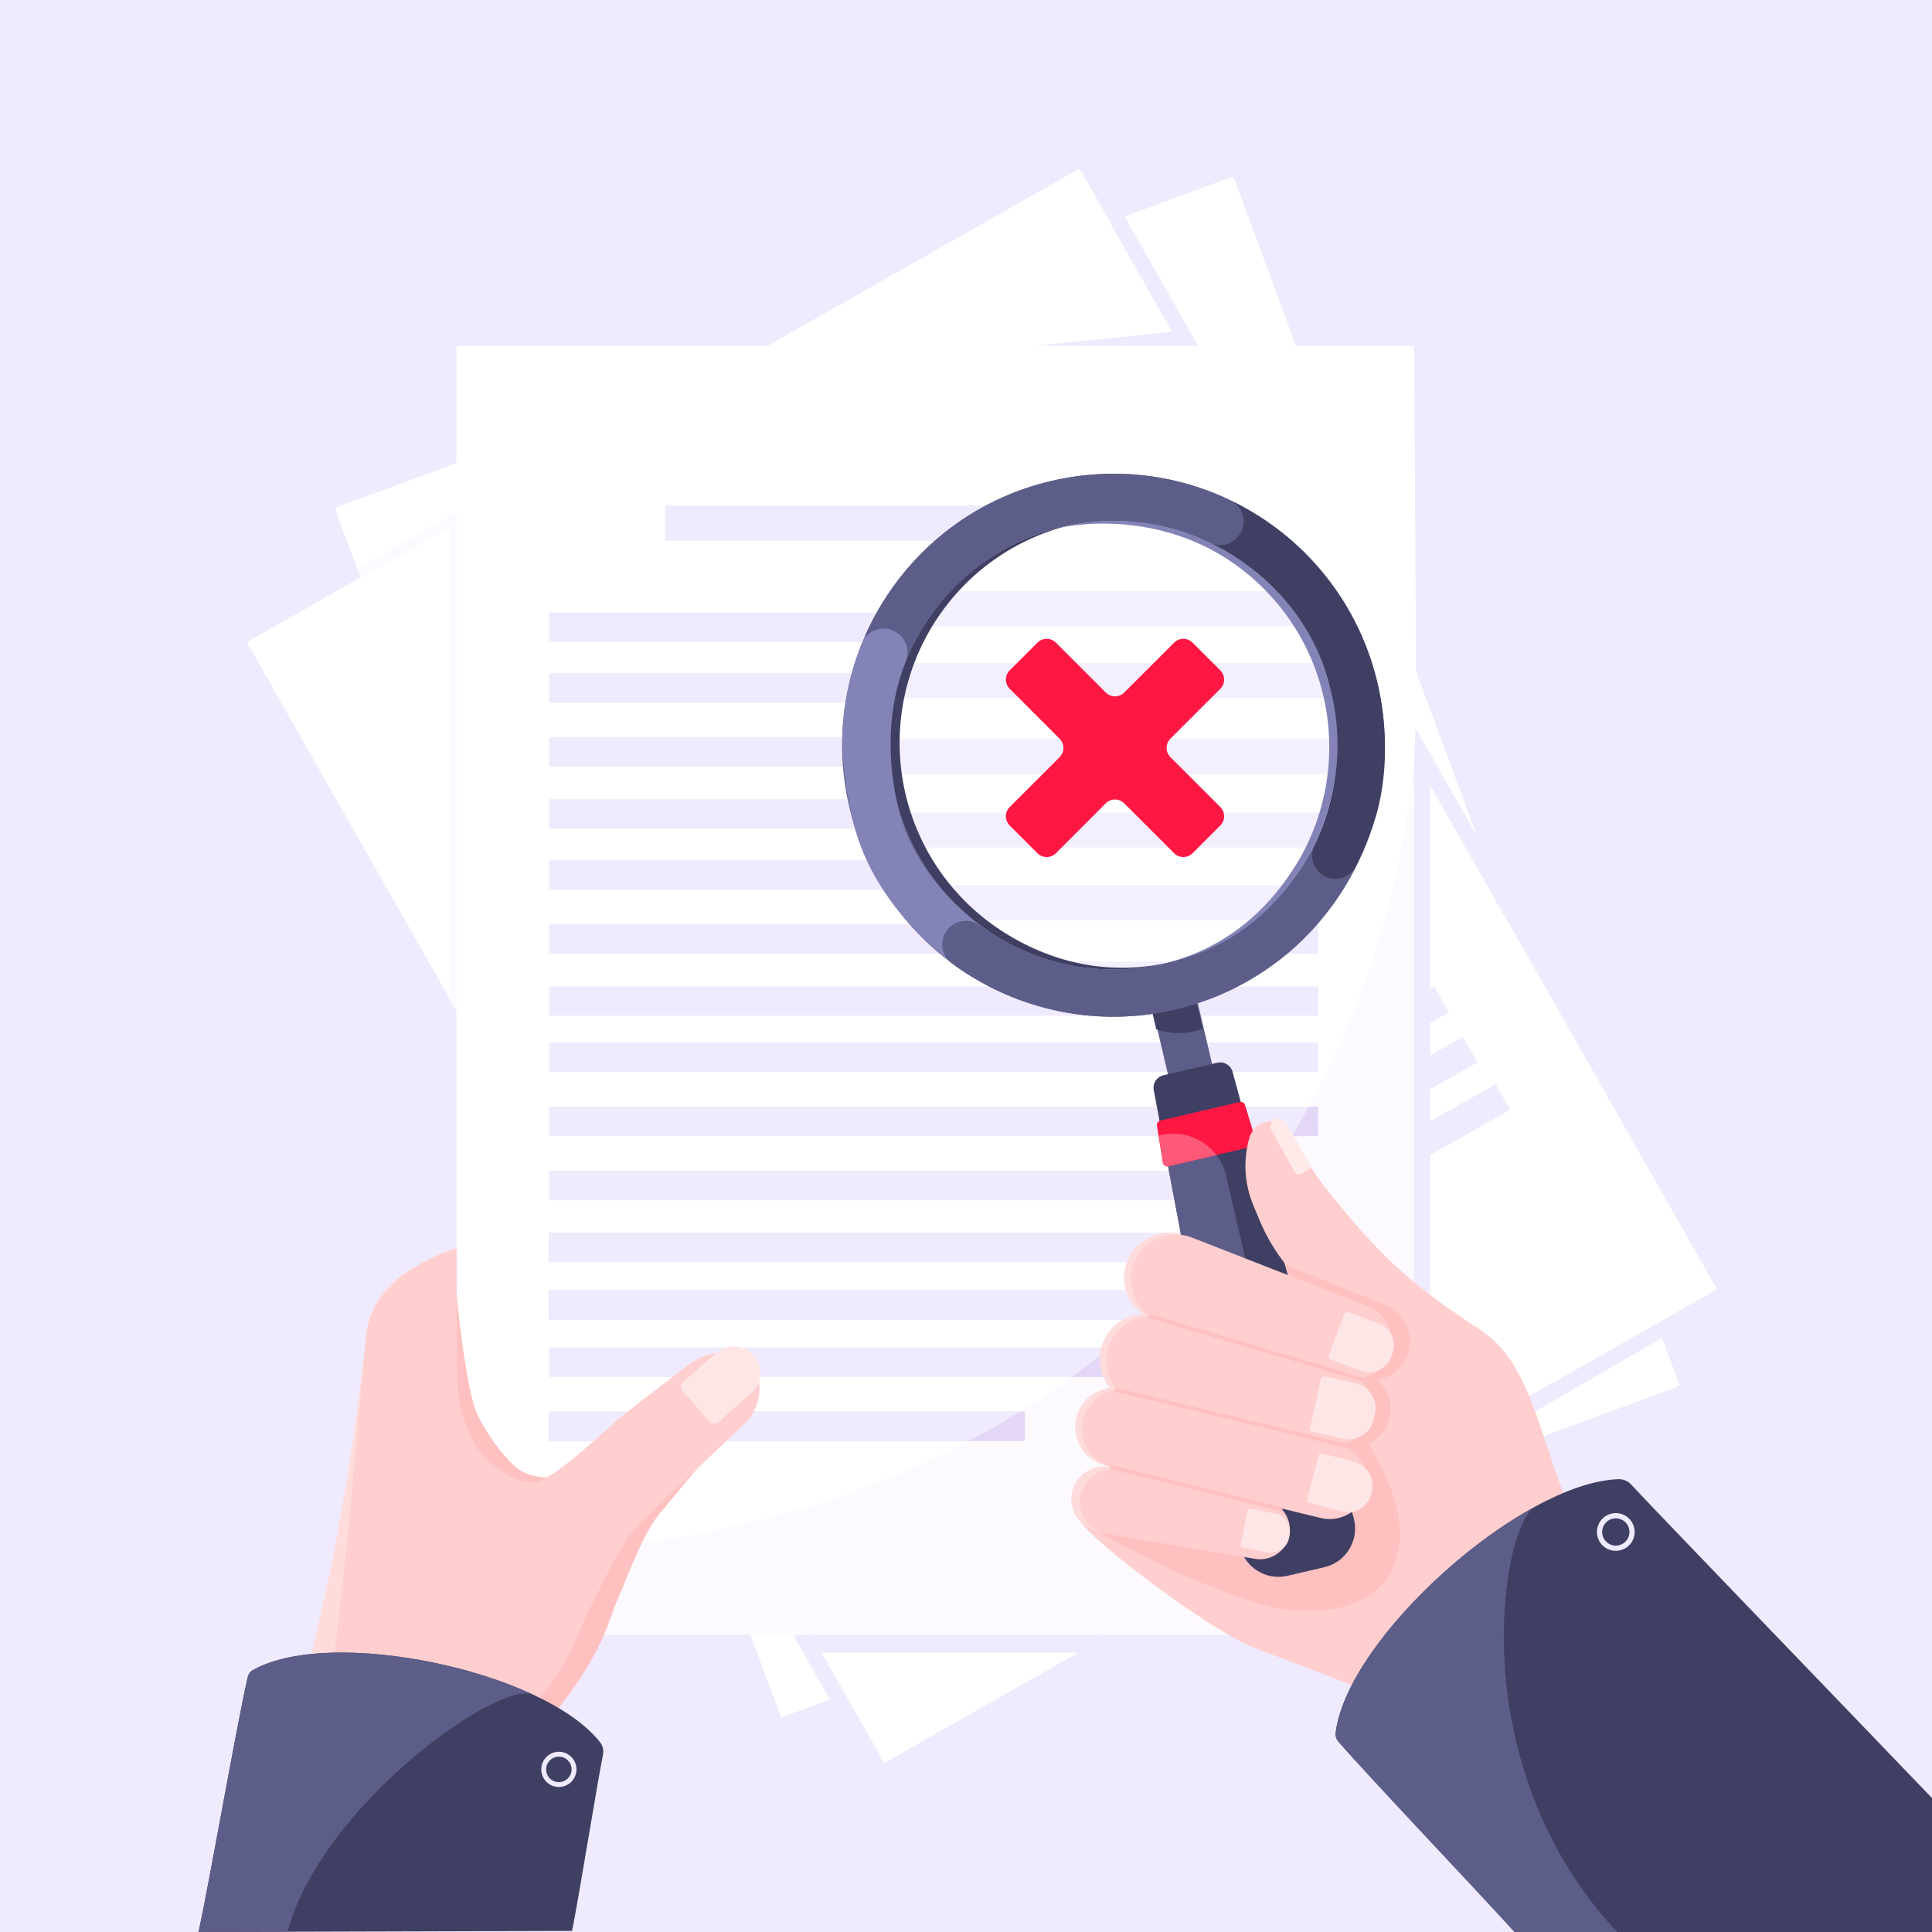 <?xml version="1.0" encoding="utf-8"?>
<!-- Generator: Adobe Illustrator 27.5.0, SVG Export Plug-In . SVG Version: 6.00 Build 0)  -->
<svg version="1.1" id="artwork" xmlns="http://www.w3.org/2000/svg" xmlns:xlink="http://www.w3.org/1999/xlink" x="0px" y="0px"
	 viewBox="0 0 4000 4000" style="enable-background:new 0 0 4000 4000;" xml:space="preserve">
<rect id="bd" style="fill:#EFEAFD;" width="4000" height="4000"/>
<g>
	<path style="fill:#FFFFFF;" d="M2554.535,368.347c-0.598-1.62-2.396-2.448-4.015-1.85L900.662,975.403l-204.404,75.438
		c-1.62,0.598-2.448,2.396-1.85,4.015l71.464,193.636l851.449,2307.038l1857.195-685.427c1.62-0.598,2.448-2.396,1.85-4.015
		L2554.535,368.347z"/>
	<path style="fill:#FFFFFF;" d="M2554.535,368.347c-0.598-1.62-2.396-2.448-4.015-1.85L900.662,975.403l-204.404,75.438
		c-1.62,0.598-2.448,2.396-1.85,4.015l71.464,193.636l851.449,2307.038l1857.195-685.427c1.62-0.598,2.448-2.396,1.85-4.015
		L2554.535,368.347z"/>
	<g>
		<polygon style="fill:#EFEAFD;" points="2622.454,1126.944 1128.498,1678.312 1107.419,1621.197 1107.419,1621.197 
			2601.375,1069.829 		"/>
		<polygon style="fill:#EFEAFD;" points="2579.006,1009.22 1085.05,1560.588 1063.971,1503.473 1063.971,1503.473 2557.927,952.105 
					"/>
		
			<rect x="1114.641" y="1468.083" transform="matrix(0.938 -0.346 0.346 0.938 -400.652 754.303)" style="fill:#EFEAFD;" width="1592.454" height="60.881"/>
		<polygon style="fill:#EFEAFD;" points="2712.763,1371.647 1218.809,1923.015 1197.73,1865.899 1197.73,1865.899 
			2691.684,1314.532 2691.684,1314.532 		"/>
		<polygon style="fill:#EFEAFD;" points="2756.631,1490.504 1262.676,2041.872 1241.597,1984.757 1241.597,1984.757 
			2735.552,1433.389 		"/>
		
			<rect x="1248.818" y="1831.642" transform="matrix(0.938 -0.346 0.346 0.938 -518.231 823.248)" style="fill:#EFEAFD;" width="1592.454" height="60.881"/>
		<polygon style="fill:#EFEAFD;" points="2846.941,1735.207 1352.987,2286.574 1331.907,2229.459 1331.908,2229.458 
			2825.861,1678.092 2825.861,1678.091 		"/>
		<polygon style="fill:#EFEAFD;" points="2887.157,1844.175 1393.203,2395.542 1372.124,2338.427 1372.124,2338.426 
			2866.077,1787.059 2866.078,1787.059 		"/>
		<polygon style="fill:#EFEAFD;" points="2933.208,1968.948 1439.253,2520.315 1418.174,2463.2 1418.174,2463.2 2912.129,1911.832 
					"/>
		
			<rect x="1425.395" y="2310.086" transform="matrix(0.938 -0.346 0.346 0.938 -672.964 913.979)" style="fill:#EFEAFD;" width="1592.454" height="60.881"/>
		<polygon style="fill:#EFEAFD;" points="3115.594,2433.174 1611.908,2988.133 1590.829,2931.018 1590.829,2931.018 
			3094.514,2376.059 		"/>
		
			<rect x="1616.828" y="2883.016" transform="matrix(0.938 -0.346 0.346 0.938 -878.271 910.586)" style="fill:#EFEAFD;" width="985.286" height="60.881"/>
		<polygon style="fill:#EFEAFD;" points="3023.518,2213.65 1529.564,2765.018 1508.485,2707.902 1508.485,2707.902 
			3002.438,2156.535 3002.439,2156.535 		"/>
		<polygon style="fill:#EFEAFD;" points="3064.812,2325.537 1570.858,2876.904 1549.778,2819.789 1549.778,2819.789 
			3043.732,2268.421 3043.732,2268.421 		"/>
	</g>
</g>
<g>
	<path style="fill:#FFFFFF;" d="M2236.536,351.581c-0.854-1.501-2.762-2.025-4.263-1.172L703.638,1219.933L514.252,1327.66
		c-1.501,0.854-2.025,2.762-1.172,4.263l102.052,179.409L1831.01,3648.861l1720.738-978.797c1.501-0.854,2.025-2.762,1.172-4.263
		L2236.536,351.581z"/>
	<polygon style="fill:#EFEAFD;" points="3440.829,2769.799 3196.367,2107.418 3196.367,2107.417 3056.202,1727.634 
		2328.553,448.417 2265.851,471.558 2265.851,471.558 1747.187,662.979 1747.187,662.979 1676.476,689.076 753.231,1214.24 
		757.54,1225.914 757.54,1225.914 765.872,1248.492 1252.364,2566.664 1252.364,2566.664 1392.53,2946.447 1717.88,3518.417 
		1780.581,3495.276 1780.581,3495.276 2805.753,3116.921 2805.753,3116.92 2927.972,3068.261 	"/>
	<polygon style="fill:#FCFAFE;" points="2584.712,3198.499 3423.052,2721.632 3052.729,1850.913 2259.229,455.929 1455.436,770.655 
		739.763,1177.746 765.872,1248.492 1297.863,2689.943 1760.228,3502.788 	"/>
	<path style="fill:#FFFFFF;" d="M2236.536,352.72c-0.854-1.501-2.762-2.025-4.263-1.172L514.252,1328.799
		c-1.501,0.854-2.025,2.762-1.172,4.263L1831.01,3650l1720.738-978.797c1.501-0.854,2.025-2.762,1.172-4.263L2236.536,352.72z"/>
	<g>
		<polygon style="fill:#EFEAFD;" points="2427.117,1088.983 1042.93,1876.342 1012.828,1823.423 1012.828,1823.423 
			2397.016,1036.064 		"/>
		<polygon style="fill:#EFEAFD;" points="2365.073,979.909 980.886,1767.268 950.784,1714.349 950.784,1714.349 2334.972,926.99 		
			"/>
		
			<rect x="989.336" y="1541.071" transform="matrix(0.869 -0.494 0.494 0.869 -543.482 1088.365)" style="fill:#EFEAFD;" width="1592.454" height="60.881"/>
		<polygon style="fill:#EFEAFD;" points="2556.081,1315.707 1171.895,2103.065 1141.793,2050.146 1141.794,2050.146 
			2525.979,1262.788 2525.98,1262.788 		"/>
		<polygon style="fill:#EFEAFD;" points="2618.724,1425.831 1234.537,2213.189 1204.435,2160.271 1204.435,2160.271 
			2588.623,1372.912 		"/>
		
			<rect x="1180.943" y="1877.918" transform="matrix(0.869 -0.494 0.494 0.869 -684.971 1227.156)" style="fill:#EFEAFD;" width="1592.454" height="60.881"/>
		<polygon style="fill:#EFEAFD;" points="2747.688,1652.554 1363.502,2439.912 1333.4,2386.993 1333.401,2386.993 
			2717.586,1599.635 2717.586,1599.635 		"/>
		<polygon style="fill:#EFEAFD;" points="2805.117,1753.516 1420.931,2540.874 1390.829,2487.955 1390.83,2487.954 
			2775.015,1700.597 2775.016,1700.597 		"/>
		<polygon style="fill:#EFEAFD;" points="2870.878,1869.121 1486.69,2656.479 1456.589,2603.561 1456.589,2603.561 
			2840.777,1816.202 		"/>
		
			<rect x="1433.097" y="2321.208" transform="matrix(0.869 -0.494 0.494 0.869 -871.17 1409.803)" style="fill:#EFEAFD;" width="1592.454" height="60.881"/>
		<polygon style="fill:#EFEAFD;" points="3126.447,2297.437 1733.244,3089.924 1703.143,3037.005 1703.143,3037.005 
			3096.345,2244.519 		"/>
		
			<rect x="1719.354" y="2904.754" transform="matrix(0.869 -0.494 0.494 0.869 -1161.96 1477.554)" style="fill:#EFEAFD;" width="985.286" height="60.881"/>
		<polygon style="fill:#EFEAFD;" points="2999.842,2095.844 1615.656,2883.202 1585.554,2830.283 1585.554,2830.283 
			2969.74,2042.925 2969.74,2042.925 		"/>
		<polygon style="fill:#EFEAFD;" points="3058.81,2199.51 1674.623,2986.868 1644.522,2933.949 1644.522,2933.948 
			3028.708,2146.591 3028.708,2146.591 		"/>
	</g>
</g>
<g>
	<polygon style="fill:#EFEAFD;" points="1642.649,767.642 978.23,1064.72 978.23,2155.945 1660.541,3355.457 2348.546,3355.457 
		2960.998,3007.079 2960.998,1626.335 2427.051,686.784 	"/>
	<polygon style="fill:#EFEAFD;" points="1526.802,752.837 945.204,1083.664 945.204,2092.74 1701.039,3421.51 2232.699,3421.51 
		2927.972,3026.022 2927.972,1568.274 2464.132,752.837 	"/>
	<path style="fill:#FCFAFE;" d="M2927.972,719.52c0-1.727-1.4-3.126-3.126-3.126H1166.21H948.33c-1.727,0-3.126,1.4-3.126,3.126
		v206.403v2459.144h1979.642c1.726,0,3.126-1.399,3.126-3.126V719.52z"/>
	<path style="fill:#FCFAFE;" d="M1590.869,716.394l-660.471,375.691v974.628l616.122,1083.15
		c968.418-237.709,1331.531-1030.855,1367.782-1605.62l-470.9-827.849H1590.869z"/>
	<path style="fill:#FFFFFF;" d="M2924.863,716.394c1.72,0,3.116,1.389,3.126,3.109l4.161,737.9
		c-4.179,682.596-489.321,1762.495-1986.947,1762.495V719.52c0-1.727,1.4-3.126,3.126-3.126H2924.863z"/>
	<g>
		<polygon style="fill:#EFEAFD;" points="2729.034,1454.712 1136.58,1454.712 1136.58,1393.831 1136.58,1393.831 2729.034,1393.831 
					"/>
		<polygon style="fill:#EFEAFD;" points="2729.034,1329.226 1136.58,1329.226 1136.58,1268.345 1136.58,1268.345 2729.034,1268.345 
					"/>
		<polygon style="fill:#EFEAFD;" points="2553.045,1119.719 1376.955,1119.719 1376.955,1046.615 1376.955,1046.615 
			2553.045,1046.615 		"/>
		<rect x="1136.58" y="1526.489" style="fill:#EFEAFD;" width="1592.454" height="60.881"/>
		<polygon style="fill:#EFEAFD;" points="2729.032,1715.547 1136.58,1715.547 1136.58,1654.666 1136.58,1654.666 2729.032,1654.666 
			2729.032,1654.666 		"/>
		<polygon style="fill:#EFEAFD;" points="2729.034,1842.242 1136.58,1842.242 1136.58,1781.361 1136.58,1781.361 2729.034,1781.361 
					"/>
		<rect x="1136.58" y="1914.018" style="fill:#EFEAFD;" width="1592.454" height="60.881"/>
		<polygon style="fill:#EFEAFD;" points="2729.032,2103.077 1136.58,2103.077 1136.58,2042.196 1136.58,2042.196 2729.032,2042.196 
			2729.032,2042.196 		"/>
		<polygon style="fill:#EFEAFD;" points="2729.032,2219.229 1136.58,2219.229 1136.58,2158.348 1136.58,2158.348 2729.032,2158.348 
			2729.032,2158.348 		"/>
		<polygon style="fill:#EFEAFD;" points="2729.034,2352.229 1136.58,2352.229 1136.58,2291.348 1136.58,2291.348 2729.034,2291.348 
					"/>
		<rect x="1136.58" y="2424.006" style="fill:#EFEAFD;" width="1573.229" height="60.881"/>
		<polygon style="fill:#EFEAFD;" points="2739.405,2850.891 1136.58,2850.891 1136.58,2790.01 1136.58,2790.01 2739.405,2790.01 		
			"/>
		<rect x="1136.58" y="2922.667" style="fill:#E4D6F6;" width="985.286" height="60.881"/>
		<path style="fill:#EFEAFD;" d="M1136.58,2922.667v60.881h868.9c36.824-19.354,72.376-39.674,106.68-60.881H1136.58z"/>
		<path style="fill:#E4D6F6;" d="M2729.032,2291.352v60.877h-54.292c12.14-20.175,23.811-40.474,35.003-60.877H2729.032z"/>
		<path style="fill:#E4D6F6;" d="M2715.525,2424.006v60.877h-129.067c13.358-20.101,26.244-40.411,38.648-60.877H2715.525z"/>
		<path style="fill:#E4D6F6;" d="M2739.401,2790.009v60.877H2219.09c27.125-19.716,53.354-40.026,78.717-60.877H2739.401z"/>
		<polygon style="fill:#E4D6F6;" points="2729.032,2613.065 1136.58,2613.065 1136.58,2552.184 1136.58,2552.184 2729.032,2552.184 
			2729.032,2552.184 		"/>
		<path style="fill:#EFEAFD;" d="M1136.58,2552.184v60.882h1345.855c17.931-20.02,35.26-40.323,51.99-60.882H1136.58
			L1136.58,2552.184z"/>
		<polygon style="fill:#E4D6F6;" points="2729.032,2732.329 1136.58,2732.329 1136.58,2671.447 1136.58,2671.447 2729.032,2671.447 
			2729.032,2671.447 		"/>
		<path style="fill:#EFEAFD;" d="M1136.58,2671.447v60.882h1227.787c21.783-19.905,42.846-40.213,63.214-60.882H1136.58
			L1136.58,2671.447z"/>
	</g>
</g>
<g>
	<path style="fill:#EFEAFD;" d="M2778.619,1613.904c-0.782-27.963-0.283-55.952-1.662-83.896
		c-1.354-27.433-3.891-54.789-6.433-82.131c-1.476-15.877-2.968-31.785-4.251-47.712c-11.985-19.25-23.611-38.726-35.067-58.293
		c-19.05-32.539-37.729-65.298-57.217-97.579c-9.975-16.523-20.059-33.13-30.616-49.417c-10.824-11.867-21.897-23.514-32.911-35.199
		c-11.879-12.604-23.697-25.273-35.066-38.342c-5.403-6.211-10.705-12.51-15.859-18.929c-4.97-6.19-9.896-12.419-14.804-18.667
		h-483.363c-0.599,0.236-1.192,0.482-1.793,0.716c-17.74,41.855-43.859,78.817-78.374,110.876
		c-27.814,29.945-59.316,53.577-94.505,70.896c-10.315,30.456-24.722,58.522-43.222,84.197c-0.053,14.732-0.746,29.476-2.511,44.257
		c-7.935,66.44-16.624,132.234-29.358,197.777c-1.833,9.435-3.676,18.869-5.468,28.312c-1.734,24.087-2.708,48.243-3.324,72.315
		c-0.413,16.131-0.616,32.277-0.622,48.426c18.308,14.145,36.617,28.29,54.925,42.435c47.553,47.874,81.925,103.446,103.134,166.706
		c48.633,8.758,94.976,25.903,139.026,51.451l25.698,19.854c10.753,0.31,21.507,0.624,32.26,0.924
		c79.816,2.225,160.039,3.877,239.714-2.285c10.427-2.195,20.792-4.691,31.079-7.578c44.179-12.402,86.907-29.665,131.488-40.625
		c3.917-4.044,7.815-8.106,11.68-12.198c29.602-31.342,57.778-63.989,85.719-96.808c12.718-14.938,24.972-30.457,38.473-44.698
		c10.243-10.804,21.258-20.854,32.554-30.54c18.368-15.751,37.683-30.649,56.732-45.859c0.007-0.289,0.009-0.58,0.017-0.869
		C2782.368,1698.928,2779.809,1656.447,2778.619,1613.904z"/>
	<path style="fill:#EFEAFD;" d="M2778.619,1613.904c-0.782-27.963-0.283-55.952-1.662-83.896
		c-1.354-27.433-3.891-54.789-6.433-82.131c-1.476-15.877-2.968-31.785-4.251-47.712c-11.985-19.25-23.611-38.726-35.067-58.293
		c-19.05-32.539-37.729-65.298-57.217-97.579c-9.975-16.523-20.059-33.13-30.616-49.417c-10.824-11.867-21.897-23.514-32.911-35.199
		c-11.879-12.604-23.697-25.273-35.066-38.342c-5.403-6.211-10.705-12.51-15.859-18.929c-4.97-6.19-9.896-12.419-14.804-18.667
		h-483.363c-0.599,0.236-1.192,0.482-1.793,0.716c-17.74,41.855-43.859,78.817-78.374,110.876
		c-27.814,29.945-59.316,53.577-94.505,70.896c-10.315,30.456-24.722,58.522-43.222,84.197c-0.053,14.732-0.746,29.476-2.511,44.257
		c-7.935,66.44-16.624,132.234-29.358,197.777c-1.833,9.435-3.676,18.869-5.468,28.312c-1.734,24.087-2.708,48.243-3.324,72.315
		c-0.413,16.131-0.616,32.277-0.622,48.426c18.308,14.145,36.617,28.29,54.925,42.435c47.553,47.874,81.925,103.446,103.134,166.706
		c48.633,8.758,94.976,25.903,139.026,51.451l25.698,19.854c10.753,0.31,21.507,0.624,32.26,0.924
		c79.816,2.225,160.039,3.877,239.714-2.285c10.427-2.195,20.792-4.691,31.079-7.578c44.179-12.402,86.907-29.665,131.488-40.625
		c3.917-4.044,7.815-8.106,11.68-12.198c29.602-31.342,57.778-63.989,85.719-96.808c12.718-14.938,24.972-30.457,38.473-44.698
		c10.243-10.804,21.258-20.854,32.554-30.54c18.368-15.751,37.683-30.649,56.732-45.859c0.007-0.289,0.009-0.58,0.017-0.869
		C2782.368,1698.928,2779.809,1656.447,2778.619,1613.904z"/>
	<path style="fill:#FCFAFE;" d="M2778.619,1613.904c-0.782-27.963-0.283-55.952-1.662-83.896
		c-1.354-27.433-3.891-54.789-6.433-82.131c-1.476-15.877-2.968-31.785-4.251-47.712c-11.985-19.25-23.611-38.726-35.067-58.293
		c-19.05-32.539-37.729-65.298-57.217-97.579c-9.975-16.523-20.059-33.13-30.616-49.417c-10.824-11.867-21.897-23.514-32.911-35.199
		c-11.879-12.604-23.697-25.273-35.066-38.342c-5.403-6.211-10.705-12.51-15.859-18.929c-4.97-6.19-9.896-12.419-14.804-18.667
		h-483.363c-0.599,0.236-1.192,0.482-1.793,0.716c-17.74,41.855-43.859,78.817-78.374,110.876
		c-27.814,29.945-59.316,53.577-94.505,70.896c-10.315,30.456-24.722,58.522-43.222,84.197c-0.053,14.732-0.746,29.476-2.511,44.257
		c-7.935,66.44-16.624,132.234-29.358,197.777c-1.833,9.435-3.676,18.869-5.468,28.312c-1.734,24.087-2.708,48.243-3.324,72.315
		c-0.413,16.131-0.616,32.277-0.622,48.426c18.308,14.145,36.617,28.29,54.925,42.435c47.553,47.874,81.925,103.446,103.134,166.706
		c48.633,8.758,94.976,25.903,139.026,51.451l25.698,19.854c10.753,0.31,21.507,0.624,32.26,0.924
		c79.816,2.225,160.039,3.877,239.714-2.285c10.427-2.195,20.792-4.691,31.079-7.578c44.179-12.402,86.907-29.665,131.488-40.625
		c3.917-4.044,7.815-8.106,11.68-12.198c29.602-31.342,57.778-63.989,85.719-96.808c12.718-14.938,24.972-30.457,38.473-44.698
		c10.243-10.804,21.258-20.854,32.554-30.54c18.368-15.751,37.683-30.649,56.732-45.859c0.007-0.289,0.009-0.58,0.017-0.869
		C2782.368,1698.928,2779.809,1656.447,2778.619,1613.904z"/>
	<path style="fill:#FCFAFE;" d="M2778.619,1613.904c-0.782-27.963-0.283-55.952-1.662-83.896
		c-1.354-27.433-3.891-54.789-6.433-82.131c-1.476-15.877-2.968-31.785-4.251-47.712c-11.985-19.25-23.611-38.726-35.067-58.293
		c-19.05-32.539-37.729-65.298-57.217-97.579c-9.975-16.523-20.059-33.13-30.616-49.417c-10.824-11.867-21.897-23.514-32.911-35.199
		c-11.879-12.604-23.697-25.273-35.066-38.342c-5.403-6.211-10.705-12.51-15.859-18.929c-4.97-6.19-9.896-12.419-14.804-18.667
		h-483.363c-0.599,0.236-1.192,0.482-1.793,0.716c-17.74,41.855-43.859,78.817-78.374,110.876
		c-27.814,29.945-59.316,53.577-94.505,70.896c-10.315,30.456-24.722,58.522-43.222,84.197c-0.053,14.732-0.746,29.476-2.511,44.257
		c-7.935,66.44-16.624,132.234-29.358,197.777c-1.833,9.435-3.676,18.869-5.468,28.312c-1.734,24.087-2.708,48.243-3.324,72.315
		c-0.413,16.131-0.616,32.277-0.622,48.426c18.308,14.145,36.617,28.29,54.925,42.435c47.553,47.874,81.925,103.446,103.134,166.706
		c48.633,8.758,94.976,25.903,139.026,51.451l25.698,19.854c10.753,0.31,21.507,0.624,32.26,0.924
		c79.816,2.225,160.039,3.877,239.714-2.285c10.427-2.195,20.792-4.691,31.079-7.578c44.179-12.402,86.907-29.665,131.488-40.625
		c3.917-4.044,7.815-8.106,11.68-12.198c29.602-31.342,57.778-63.989,85.719-96.808c12.718-14.938,24.972-30.457,38.473-44.698
		c10.243-10.804,21.258-20.854,32.554-30.54c18.368-15.751,37.683-30.649,56.732-45.859c0.007-0.289,0.009-0.58,0.017-0.869
		C2782.368,1698.928,2779.809,1656.447,2778.619,1613.904z"/>
	<path style="fill:#FFFFFF;" d="M2778.619,1613.904c-0.782-27.963-0.283-55.952-1.662-83.896
		c-1.354-27.433-3.891-54.789-6.433-82.131c-1.476-15.877-2.968-31.785-4.251-47.712c-11.985-19.25-23.611-38.726-35.067-58.293
		c-19.05-32.539-37.729-65.298-57.217-97.579c-9.975-16.523-20.059-33.13-30.616-49.417c-10.824-11.867-21.897-23.514-32.911-35.199
		c-11.879-12.604-23.697-25.273-35.066-38.342c-5.403-6.211-10.705-12.51-15.859-18.929c-4.97-6.19-9.896-12.419-14.804-18.667
		h-483.363c-0.599,0.236-1.192,0.482-1.793,0.716c-17.74,41.855-43.859,78.817-78.374,110.876
		c-27.814,29.945-59.316,53.577-94.505,70.896c-10.315,30.456-24.722,58.522-43.222,84.197c-0.053,14.732-0.746,29.476-2.511,44.257
		c-7.935,66.44-16.624,132.234-29.358,197.777c-1.833,9.435-3.676,18.869-5.468,28.312c-1.734,24.087-2.708,48.243-3.324,72.315
		c-0.413,16.131-0.616,32.277-0.622,48.426c18.308,14.145,36.617,28.29,54.925,42.435c47.553,47.874,81.925,103.446,103.134,166.706
		c48.633,8.758,94.976,25.903,139.026,51.451l25.698,19.854c10.753,0.31,21.507,0.624,32.26,0.924
		c79.816,2.225,160.039,3.877,239.714-2.285c10.427-2.195,20.792-4.691,31.079-7.578c44.179-12.402,86.907-29.665,131.488-40.625
		c3.917-4.044,7.815-8.106,11.68-12.198c29.602-31.342,57.778-63.989,85.719-96.808c12.718-14.938,24.972-30.457,38.473-44.698
		c10.243-10.804,21.258-20.854,32.554-30.54c18.368-15.751,37.683-30.649,56.732-45.859c0.007-0.289,0.009-0.58,0.017-0.869
		C2782.368,1698.928,2779.809,1656.447,2778.619,1613.904z"/>
	<g>
		<path style="fill:#EFEAFD;" d="M1840.965,1394.681c-2.018,16.898-4.086,33.754-6.256,50.576h935.571
			c-1.395-14.987-2.791-30.001-4.003-45.032c-5.613-9.014-11.142-18.08-16.608-27.184h-906.833
			C1842.435,1380.247,1841.828,1387.459,1840.965,1394.681z"/>
		<path style="fill:#EFEAFD;" d="M2673.988,1244.293c-4.043-6.697-8.115-13.405-12.219-20.103h-710.813
			c-19.845,16.708-41.264,30.719-64.257,42.036c-3.5,10.334-7.467,20.396-11.91,30.18h829.961
			C2694.606,1278.969,2684.414,1261.562,2673.988,1244.293z"/>
		<path style="fill:#EFEAFD;" d="M1811.607,1592.458c-0.658,3.385-1.315,6.771-1.973,10.156h968.733
			c-0.426-24.075-0.222-48.163-1.395-72.217h-954.429C1819.231,1551.117,1815.621,1571.8,1811.607,1592.458z"/>
		<path style="fill:#EFEAFD;" d="M2781.477,1682.441h-978.362c-0.108,3.549-0.209,7.098-0.3,10.644
			c-0.413,16.131-0.616,32.277-0.622,48.426c5.672,4.382,11.345,8.765,17.017,13.148h949.883c5.2-4.117,10.403-8.235,15.588-12.375
			c0.007-0.262,0.007-0.527,0.014-0.789C2783.619,1721.81,2782.495,1702.128,2781.477,1682.441z"/>
		<path style="fill:#EFEAFD;" d="M2656.916,1863.386c8.641-10.149,17.075-20.558,25.824-30.661h-783.693
			c16.743,22.657,31.063,46.73,42.962,72.217h679.143C2633.173,1891.176,2645.07,1877.3,2656.916,1863.386z"/>
		<path style="fill:#EFEAFD;" d="M2124.976,2021.956c10.754,0.31,21.507,0.624,32.26,0.924
			c79.816,2.225,160.039,3.877,239.714-2.285c10.427-2.195,20.792-4.691,31.079-7.578c24.207-6.795,47.977-15.052,71.855-22.934
			H2077.14c7.441,3.779,14.823,7.776,22.138,12.019L2124.976,2021.956z"/>
	</g>
</g>
<g>
	<g>
		<path style="fill:#FFC0C0;" d="M1132.58,3565.844c54.94-65.571,104.467-136.681,132.811-219.502
			c4.344-12.692,8.812-24.753,12.93-34.078c25.018-56.65,53.167-141.634,94.838-187.443c0.011-0.012,186.011-223.26,186.011-223.26
			c29.66-35.924-194.755-34.653-235.969,2.57c-45.859,41.418-85.375,88.743-133.052,128.471
			c-10.653,8.877-21.734,17.672-34.716,22.545c-26.933,10.109-65.431-1.175-82.219-13.507
			c-33.148-24.349-82.089-96.009-93.115-135.634c-21.428-77.01-49.221-316.727-35.024-321.753c0,0-164.731,63.574-168.593,200.066
			c-7.574,267.702-4.085,709.132-56.095,1014.198h390.482C1096.794,3714.347,1082.215,3625.954,1132.58,3565.844z"/>
		<path style="fill:#FFDCDC;" d="M1059.454,3544.287c59.444-61.518,85.422-105.685,119.557-186.292
			c5.231-12.353,10.542-24.067,15.31-33.077c28.965-54.737-70.904-255.861-109.06-249.463c-25.561,4.286-51.301-20.186-72.894-34.52
			c-21.61-14.345-41.051-32.426-54.758-54.446c-17.079-27.438-37.647-91.662-37.647-91.662s13.035-300.26,13.186-300.26
			c0,0-161.684,32.334-175.198,168.21c-27.616,277.674-99.081,710.48-232.152,1030.397h480.999
			C1005.961,3700.402,1003.677,3602.009,1059.454,3544.287z"/>
		<path style="fill:#FFCECE;" d="M1086.293,3549.63c59.444-61.518,85.422-105.685,119.557-186.292
			c5.231-12.353,10.542-24.067,15.31-33.077c28.964-54.737,63.059-137.515,107.868-180.26
			c0.012-0.011,217.655-207.628,217.655-207.628c32.13-33.737,37.906-101.856-3.4-129.849
			c-33.699-22.838-85.596-11.116-116.464,12.236c-44.27,33.502-88.281,67.356-132.003,101.569
			c-30.576,23.926-144.561,134.681-182.717,141.079c-25.561,4.286-51.301-6.796-72.894-21.129
			c-21.61-14.345-41.051-32.426-54.758-54.446c-3.05-4.899-6.211-10.972-9.346-17.643c-18.744-39.879-28.358-83.43-28.615-127.493
			c-0.527-90.1-1.521-262.442-1.409-262.442c0,0-173.613,47.99-187.127,183.866c-27.18,273.288-55.685,729.642-133.45,1030.398
			h409.136C1032.801,3705.745,1030.517,3607.352,1086.293,3549.63z"/>
		<path style="fill:#FFE6E6;" d="M1468.779,2942.914l-55.364-62.571c-4.949-5.593-4.426-14.139,1.167-19.088l67.853-60.038
			c22.871-20.237,57.818-18.102,78.055,4.77h0c20.237,22.872,18.101,57.818-4.77,78.055l-67.853,60.038
			C1482.273,2949.029,1473.728,2948.507,1468.779,2942.914z"/>
	</g>
	<g>
		<path style="fill:#3F3F63;" d="M1242.176,3606.867c-116.656-147.742-557.016-240.239-718.383-149.256
			c-5.497,3.099-9.436,8.358-10.851,14.508c-22.606,98.254-78.089,417.32-101.759,527.881l773.239-2.244
			c11.248-53.34,53.229-312.963,64.014-364.587C1250.372,3623.906,1248.041,3614.294,1242.176,3606.867z"/>
		<path style="fill:#EFEAFD;" d="M1157.937,3699.755c-20.093,0.475-36.826-15.486-37.3-35.578
			c-0.475-20.093,15.486-36.825,35.579-37.3s36.825,15.486,37.3,35.578S1178.029,3699.281,1157.937,3699.755z M1156.453,3636.948
			c-14.54,0.343-26.089,12.451-25.745,26.99c0.344,14.539,12.452,26.088,26.991,25.745c14.539-0.343,26.088-12.451,25.745-26.99
			S1170.992,3636.605,1156.453,3636.948z"/>
		<path style="fill:#5D5D89;" d="M1101.252,3507.431c-180.678-83.358-456.912-117.788-577.458-49.82
			c-5.497,3.099-9.436,8.358-10.851,14.508c-22.606,98.254-78.089,417.32-101.759,527.881l183.97-0.534
			C665.304,3740.679,1023.663,3483.896,1101.252,3507.431z"/>
	</g>
</g>
<g>
	<path style="fill:#FFCECE;" d="M3375.209,3631.615c0,0,142.213-154.887,101.032-189.244
		c-303.681-253.36-242.908-576.924-408.886-687.143c-134.251-89.15-202.382-140.924-333.728-309.567
		c-15.282-19.622-38.106-59.363-59.38-98.739c-20.408-37.773-76.406-31.517-87.937,9.839v0
		c-12.76,45.763-9.776,94.487,8.473,138.351l13.171,31.659c12.13,29.157,27.847,56.688,46.787,81.958l280.059,373.654
		l280.322,653.411L3375.209,3631.615z"/>
	<g>
		<path style="fill:#FFCECE;" d="M3080.149,3596.745c0,0-412.776-159.243-478.987-183.384
			c-89.072-32.477-340.179-221.038-365.741-265.688c10.406-37.552,60.046-79.314,74.852-117.884
			c90.288-235.208,224.103-460.263,459.787-363.267c243.523,81.479,533.356,767.899,533.356,767.899L3080.149,3596.745z"/>
		<path style="fill:#FFDCDC;" d="M2818.525,2700.798l-364.349-142.371c-2.161-0.835-4.566-1.68-6.82-2.364
			c-49.18-14.94-101.161,12.817-116.103,61.998c-11.956,39.358,3.435,80.506,35.266,103.031
			c-41.866,1.365-78.969,31.063-87.972,73.881c-6.064,28.843,1.941,57.369,19.354,78.456c-32.78,4.049-61.18,27.858-69.433,61.854
			c-10.65,43.873,16.282,88.073,60.155,98.723l38.33,9.305l-27.838-5.776c-0.764-0.154-1.803-0.353-2.578-0.482
			c-36.761-6.148-71.545,18.668-77.693,55.428c-6.148,36.76,18.668,71.545,55.429,77.693l306.625,51.281
			c32.351,5.364,63.573-15.717,70.295-48.118c4.29-20.676-2.36-41.076-15.999-55.201l85.416,20.735
			c41.312,10.002,83.241-14.919,93.989-56.215c10.862-41.736-14.166-84.374-55.901-95.236l-1.939-0.505
			c30.724-3.044,58.111-24.184,67.297-55.562c8.853-30.238-1.492-61.523-23.875-80.857c27.266-3.6,51.855-21.454,62.542-48.806
			C2878.378,2761.625,2858.59,2716.453,2818.525,2700.798z"/>
		<g>
			<g>
				<path style="fill:#FFC0C0;" d="M2869.993,3270.176c36.87-49.57,33.84-119.17,13.31-177.44
					c-20.54-58.27-56.13-109.94-81.65-166.2c-39.297-86.609-62.695-177.141-51.01-271.474
					c-352.998-167.913-373.324,287.9-477.37,514.113c6.306,11.015,272.563,151.084,396.031,163.741
					C2742.313,3340.396,2826.203,3329.076,2869.993,3270.176z"/>
				<path style="fill:#FFC0C0;" d="M2876.055,2939.354c12.087-41.283-11.581-84.548-52.864-96.635l-375.418-109.915
					c-2.226-0.643-4.696-1.273-7.001-1.758c-50.3-10.575-99.65,21.627-110.227,71.927c-10.576,50.301,21.627,99.651,71.927,110.227
					l382.807,80.489C2824.626,3001.85,2864.569,2978.59,2876.055,2939.354z"/>
				<path style="fill:#FFC0C0;" d="M2913.641,2806.357c15.962-41.703-4.873-88.979-46.535-105.592l-378.873-151.08
					c-2.247-0.886-4.748-1.784-7.09-2.514c-51.111-15.929-106.003,169.557-54.891,185.487l388.983,121.233
					C2855.226,2866.236,2898.471,2845.994,2913.641,2806.357z"/>
				<g>
					
						<rect x="2439.085" y="2051.676" transform="matrix(0.974 -0.229 0.229 0.974 -463.838 629.292)" style="fill:#5D5D89;" width="93.817" height="532.578"/>
					<path style="fill:#3F3F63;" d="M2802.711,3143.033l-250.784-923.939c-3.736-13.764-17.693-22.104-31.584-18.874
						l-111.595,25.949c-13.835,3.217-22.676,16.769-20.044,30.728l177.311,940.704c8.673,46.015,53.93,75.537,99.539,64.932
						l76.357-17.755C2787.343,3234.212,2814.93,3188.048,2802.711,3143.033z"/>
					<path style="fill:#5D5D89;" d="M2558.873,3159.707c10.662,0.676,21.599-0.164,32.54-2.708h0
						c60.325-14.027,97.857-74.302,83.83-134.627l-136.83-588.448c-13.842-59.53-72.721-96.859-132.241-84.353L2558.873,3159.707z"
						/>
					<path style="fill:#FF1744;" d="M2395.36,2330.593l12.323,76.485c0.86,5.338,6.153,8.801,11.523,7.541l173.976-40.829
						c5.344-1.254,8.544-6.667,6.985-11.815l-22.437-74.112c-1.427-4.715-6.353-7.494-11.247-6.346l-163.863,38.456
						C2397.752,2321.114,2394.58,2325.754,2395.36,2330.593z"/>
					<path style="fill:#3F3F63;" d="M2490.069,2130.019l-19.248-82.017l-91.335,21.435l14.49,61.741
						C2424.779,2141.781,2458.83,2141.688,2490.069,2130.019z"/>
					
						<ellipse transform="matrix(0.974 -0.226 0.226 0.974 -289.43 561.931)" style="opacity:0.22;fill:#FFFFFF;" cx="2305.273" cy="1542.864" rx="529.506" ry="529.847"/>
					<g>
						<path style="fill:#5D5D89;" d="M2845.117,1388c21.383,74.638,27.159,151.358,17.164,228.029
							c-10.347,79.382-37.129,154.398-79.601,222.968c-79.019,127.571-202.966,216.704-349.01,250.978
							c-146.045,34.275-296.703,9.587-424.222-69.513c-118.855-73.725-205.516-188.34-244.019-322.734
							c-21.383-74.638-27.158-151.359-17.163-228.028c10.348-79.382,37.13-154.399,79.601-222.968
							c79.019-127.571,202.966-216.704,349.01-250.978c146.044-34.274,296.702-9.588,424.223,69.512
							C2719.954,1138.991,2806.614,1253.606,2845.117,1388z M1859.263,1670.827c31.807,111.024,103.404,205.713,201.602,266.623
							c105.355,65.352,229.828,85.749,350.488,57.432c120.661-28.317,223.064-101.958,288.349-207.356
							c68.802-111.077,87.602-246.894,51.581-372.626c-31.807-111.024-103.404-205.712-201.601-266.623
							c-105.355-65.352-229.828-85.748-350.489-57.431c-120.66,28.317-223.064,101.958-288.348,207.356
							C1842.043,1409.278,1823.242,1545.095,1859.263,1670.827z"/>
					</g>
					<path style="fill:#3F3F63;" d="M2845.117,1388c-38.502-134.393-125.163-249.009-244.017-322.735
						c-16.178-10.035-32.73-19.19-49.596-27.464c-14.235,16.559-27.115,34.357-39.544,52.201
						c-6.488,9.315-12.856,18.719-19.231,28.119c19.487,8.664,38.514,18.719,56.953,30.157
						c98.197,60.911,175.444,154.134,201.601,266.623c38.353,164.939-1.566,280.659-29.452,335.864
						c-10.977,21.731-3.627,48.238,17.062,61.071c0.422,0.262,0.844,0.524,1.267,0.786c23.325,14.469,54.046,5.882,66.473-18.592
						c6.298-12.402,11.651-23.139,12.733-25.524c11.3-24.897,21.086-50.503,28.793-76.743
						c15.999-54.471,21.159-110.409,18.722-167.015C2864.89,1478.528,2857.864,1432.494,2845.117,1388z"/>
					<path style="fill:#FF597A;" d="M2518.404,2391.338c-25.938-33.998-70.263-51.559-114.617-41.245l0,0
						c-1.71,0.398-3.4,0.837-5.073,1.309l8.971,55.676c0.86,5.338,6.152,8.801,11.523,7.541L2518.404,2391.338z"/>
					<path style="fill:#3F3F63;" d="M2082.076,1932.518c-98.197-60.91-169.794-155.599-201.601-266.623
						c-36.021-125.732-17.22-261.549,51.582-372.625c63.488-102.499,162.77-175.117,279.121-205.07
						c-3.998,0.83-7.993,1.71-11.984,2.646c-120.66,28.317-223.065,101.958-288.348,207.356
						c-68.802,111.076-87.603,246.893-51.582,372.625c31.807,111.024,103.404,205.713,201.602,266.623
						c105.355,65.352,229.828,85.749,350.488,57.432c3.319-0.779,0.028,0.068,3.319-0.779
						C2297.782,2018.371,2183.946,1995.708,2082.076,1932.518z"/>
					<path style="fill:#5D5D89;" d="M1870.168,1381.318c17.816-48.058,43.592-93.301,76.746-133.566
						c78.804-95.711,190.145-154.981,313.509-166.891c85.292-8.235,169.27,6.853,244.595,43.012
						c19.998,9.6,43.97,4.279,58.111-12.812c0.21-0.254,0.42-0.507,0.629-0.761c19.974-24.142,12.133-60.736-16.099-74.329
						c-91.319-43.964-193.173-62.323-296.622-52.335c-149.318,14.416-284.081,86.155-379.465,202.001
						c-33,40.079-59.904,83.681-80.464,130.271L1870.168,1381.318z"/>
					<path style="fill:#8383B7;" d="M2009.447,2020.462l51.417-83.012c0,0-161.744-95.212-201.602-266.623
						c-23.637-101.654-21.423-207.377,16.246-302.606c8.331-21.06,1.053-45.042-17.683-57.767c-0.407-0.276-0.814-0.553-1.22-0.83
						c-25.328-17.257-60.244-6.764-71.817,21.615c-18.049,44.259-30.281,90.564-36.524,138.46
						c-9.995,76.67-0.421,152.405,17.163,228.028C1813.366,1903.885,2009.447,2020.462,2009.447,2020.462z"/>
					<path style="fill:#5D5D89;" d="M2554.177,2013.043c-8.357-20.767-17.124-42.128-27.822-62.303
						c-1.812,0.984-3.631,1.959-5.459,2.921c-109.676,57.724-235.28,69.255-353.675,32.469
						c-50.269-15.618-96.953-39.409-138.437-70.088c-15.042-11.124-35.111-12.686-51.684-4.006l0,0
						c-31.865,16.688-35.417,61.019-6.503,82.417c50.249,37.188,106.809,66.022,167.713,84.945
						c142.831,44.377,294.328,30.652,426.766-38.62C2561.403,2031.515,2557.864,2022.206,2554.177,2013.043z"/>
					<path style="fill:#8383B7;" d="M2751.282,1414.9c-31.807-111.024-103.404-205.712-201.601-266.623
						c-105.355-65.352-229.828-85.748-350.489-57.431c-4.05,0.95-8.077,1.956-12.084,3.008
						c116.276-23.637,244.158-4.442,345.467,58.401c98.197,60.911,169.793,155.6,201.601,266.624
						c36.021,125.732,17.222,261.548-51.581,372.625c-63.093,101.861-152.287,172.291-267.693,202.583
						c4.643-0.944,2.759-0.822,7.393-1.909c120.661-28.317,212.122-99.253,277.406-204.651
						C2768.504,1676.448,2787.303,1540.632,2751.282,1414.9z"/>
				</g>
				<g>
					<path style="fill:#FFCECE;" d="M2838.055,2935.354c12.087-41.283-11.581-84.548-52.864-96.635l-375.418-109.915
						c-2.226-0.643-4.696-1.273-7.001-1.758c-50.3-10.575-99.65,21.627-110.227,71.927c-10.576,50.301,21.627,99.651,71.927,110.227
						l382.807,80.489C2786.626,2997.85,2826.569,2974.59,2838.055,2935.354z"/>
					<path style="fill:#FFCECE;" d="M2828.599,3086.656c10.862-41.736-14.166-84.374-55.901-95.236l-430.202-111.964
						c-0.296-0.076-1.009-0.257-1.306-0.329c-43.873-10.65-88.073,16.282-98.723,60.156s16.282,88.073,60.155,98.723
						l431.988,104.865C2775.921,3152.873,2817.851,3127.952,2828.599,3086.656z"/>
					<g>
						<path style="fill:#FFCECE;" d="M2317.115,3043.535l304.4,63.159c33.226,6.894,54.572,39.418,47.678,72.643
							c-6.722,32.401-37.944,53.482-70.295,48.118l-306.625-51.281c-36.761-6.148-61.577-40.932-55.429-77.693
							c6.148-36.761,40.932-61.577,77.693-55.428C2315.312,3043.182,2316.351,3043.381,2317.115,3043.535z"/>
					</g>
					<path style="fill:#FFCECE;" d="M2876.723,2805.691c15.656-40.066-4.133-85.238-44.198-100.893l-364.349-142.371
						c-2.161-0.835-4.566-1.68-6.82-2.364c-49.18-14.94-101.161,12.818-116.103,61.998c-14.94,49.181,12.817,101.162,61.998,116.103
						l374.287,113.704C2820.018,2863.443,2861.844,2843.771,2876.723,2805.691z"/>
					<path style="fill:#FFE6E6;" d="M2750.909,2807.38l32.467-87.713c1.076-2.907,4.304-4.391,7.211-3.315l63.501,23.505
						c25.289,9.361,38.201,37.45,28.841,62.739l-2.465,6.659c-9.361,25.289-37.45,38.201-62.739,28.841l-63.502-23.505
						C2751.317,2813.515,2749.833,2810.287,2750.909,2807.38z"/>
					<path style="fill:#FFE6E6;" d="M2712.194,2957.053l22.877-102.724c0.722-3.24,3.933-5.282,7.174-4.561l64.774,14.425
						c28.193,6.279,45.958,34.223,39.68,62.416l-2.753,12.363c-6.278,28.193-34.223,45.958-62.416,39.679l-64.775-14.425
						C2713.514,2963.505,2711.472,2960.294,2712.194,2957.053z"/>
					<path style="fill:#FFE6E6;" d="M2705.931,3104.092l24.326-91.001c0.82-3.066,3.969-4.886,7.034-4.067l67.508,18.046
						c26.672,7.13,42.514,34.531,35.385,61.203l-1.474,5.516c-7.129,26.672-34.531,42.514-61.202,35.384l-67.51-18.047
						C2706.932,3110.306,2705.111,3107.157,2705.931,3104.092z"/>
					<path style="fill:#FFE6E6;" d="M2568.721,3198.613l14.258-71.636c0.472-2.374,2.78-3.915,5.154-3.443l51.862,10.322
						c20.654,4.111,34.066,24.187,29.955,44.841l-1.082,5.437c-4.11,20.655-24.187,34.066-44.841,29.955l-51.863-10.323
						C2569.79,3203.294,2568.249,3200.987,2568.721,3198.613z"/>
				</g>
			</g>
			<g>
				<path style="fill:#FFC0C0;" d="M2834.185,2864.176c-0.378,0-0.763-0.054-1.144-0.167l-453.664-135.082
					c-2.117-0.631-3.322-2.858-2.692-4.976c0.631-2.117,2.855-3.325,4.976-2.692l453.664,135.082
					c2.117,0.631,3.322,2.858,2.692,4.976C2837.499,2863.053,2835.908,2864.176,2834.185,2864.176z"/>
			</g>
			<g>
				<path style="fill:#FFC0C0;" d="M2790.701,2998.421c-0.314,0-0.634-0.037-0.952-0.115l-478.806-117
					c-2.146-0.524-3.461-2.689-2.937-4.835c0.524-2.146,2.695-3.461,4.835-2.937l478.806,117c2.146,0.524,3.461,2.689,2.937,4.835
					C2794.138,2997.196,2792.502,2998.421,2790.701,2998.421z"/>
			</g>
			<g>
				<path style="fill:#FFC0C0;" d="M2651.202,3128.139c-0.316,0-0.639-0.038-0.96-0.117l-349.576-86.131
					c-2.145-0.528-3.455-2.695-2.927-4.841c0.528-2.145,2.69-3.458,4.841-2.927l349.576,86.131c2.145,0.528,3.455,2.695,2.927,4.841
					C2654.634,3126.918,2653,3128.139,2651.202,3128.139z"/>
			</g>
		</g>
	</g>
	<g>
		<path style="fill:#3F3F63;" d="M4000,3722.696c-206.369-215.171-594.217-617.15-622.589-648.868
			c-6.76-7.557-16.532-11.656-26.666-11.319c-201.58,6.711-561.262,327.739-585.354,524.753c-0.821,6.711,1.211,13.451,5.616,18.58
			c31.729,36.947,194.314,208.534,370.672,394.158H4000V3722.696z"/>
		<path style="fill:#EFEAFD;" d="M3377.32,3194.209c-12.362,17.632-36.764,21.92-54.396,9.558
			c-17.632-12.362-21.92-36.764-9.557-54.396c12.362-17.632,36.763-21.92,54.396-9.558
			C3385.394,3152.176,3389.681,3176.577,3377.32,3194.209z M3322.204,3155.568c-8.945,12.759-5.843,30.417,6.916,39.362
			s30.416,5.843,39.362-6.917c8.945-12.759,5.843-30.416-6.916-39.361C3348.807,3139.707,3331.149,3142.809,3322.204,3155.568z"/>
		<path style="fill:#5D5D89;" d="M3135.394,4000h212.675c-321.111-343.932-241.277-827.93-172.663-879.144
			c-186.741,102.855-392.017,319.229-410.014,466.405c-0.821,6.711,1.212,13.451,5.616,18.58
			C2834.85,3680.182,3038.219,3893.351,3135.394,4000z"/>
	</g>
	<path style="fill:#FFCECE;" d="M2607.954,2526.772c12.13,29.157,27.847,56.688,46.787,81.958l8.225,10.974
		c37.165,6.062,73.004,16.979,107.516,32.759c3.745-2.835,7.49-5.673,11.234-8.494c11.127-8.385,22.514-16.421,34.111-24.143
		c16.345-10.882,30.192-14.372,47.21-24.117c-41.54-37.154-81.712-88.805-129.411-150.048
		c-15.282-19.622-38.106-59.363-59.38-98.739c-20.408-37.774-76.406-31.518-87.937,9.839v0
		c-12.76,45.763-9.776,94.487,8.473,138.351L2607.954,2526.772z"/>
	<path style="fill:#FFE9E9;" d="M2716.021,2417.176l-24.016,13.739c-3.628,2.218-8.188,1.136-10.185-2.417l-48.915-87.036
		c-4.724-8.406-1.596-19.475,6.987-24.723l0,0c8.583-5.248,21.837,6.769,26.562,15.175L2716.021,2417.176z"/>
</g>
<path style="fill:#FF1744;" d="M2526.477,1387.909l-57.362-57.361c-10.56-10.56-27.681-10.56-38.241,0l-103.241,103.241
	c-10.56,10.56-27.681,10.56-38.241,0l-103.241-103.241c-10.56-10.56-27.681-10.56-38.241,0l-57.362,57.361
	c-10.56,10.56-10.56,27.681,0,38.241l103.241,103.241c10.56,10.56,10.56,27.681,0,38.241l-103.241,103.241
	c-10.56,10.56-10.56,27.681,0,38.241l57.362,57.362c10.56,10.56,27.681,10.56,38.241,0l103.241-103.241
	c10.56-10.56,27.681-10.56,38.241,0l103.241,103.241c10.56,10.56,27.681,10.56,38.241,0l57.362-57.362
	c10.56-10.56,10.56-27.681,0-38.241l-103.241-103.241c-10.56-10.56-10.56-27.681,0-38.241l103.241-103.241
	C2537.036,1415.59,2537.036,1398.469,2526.477,1387.909z"/>
</svg>
